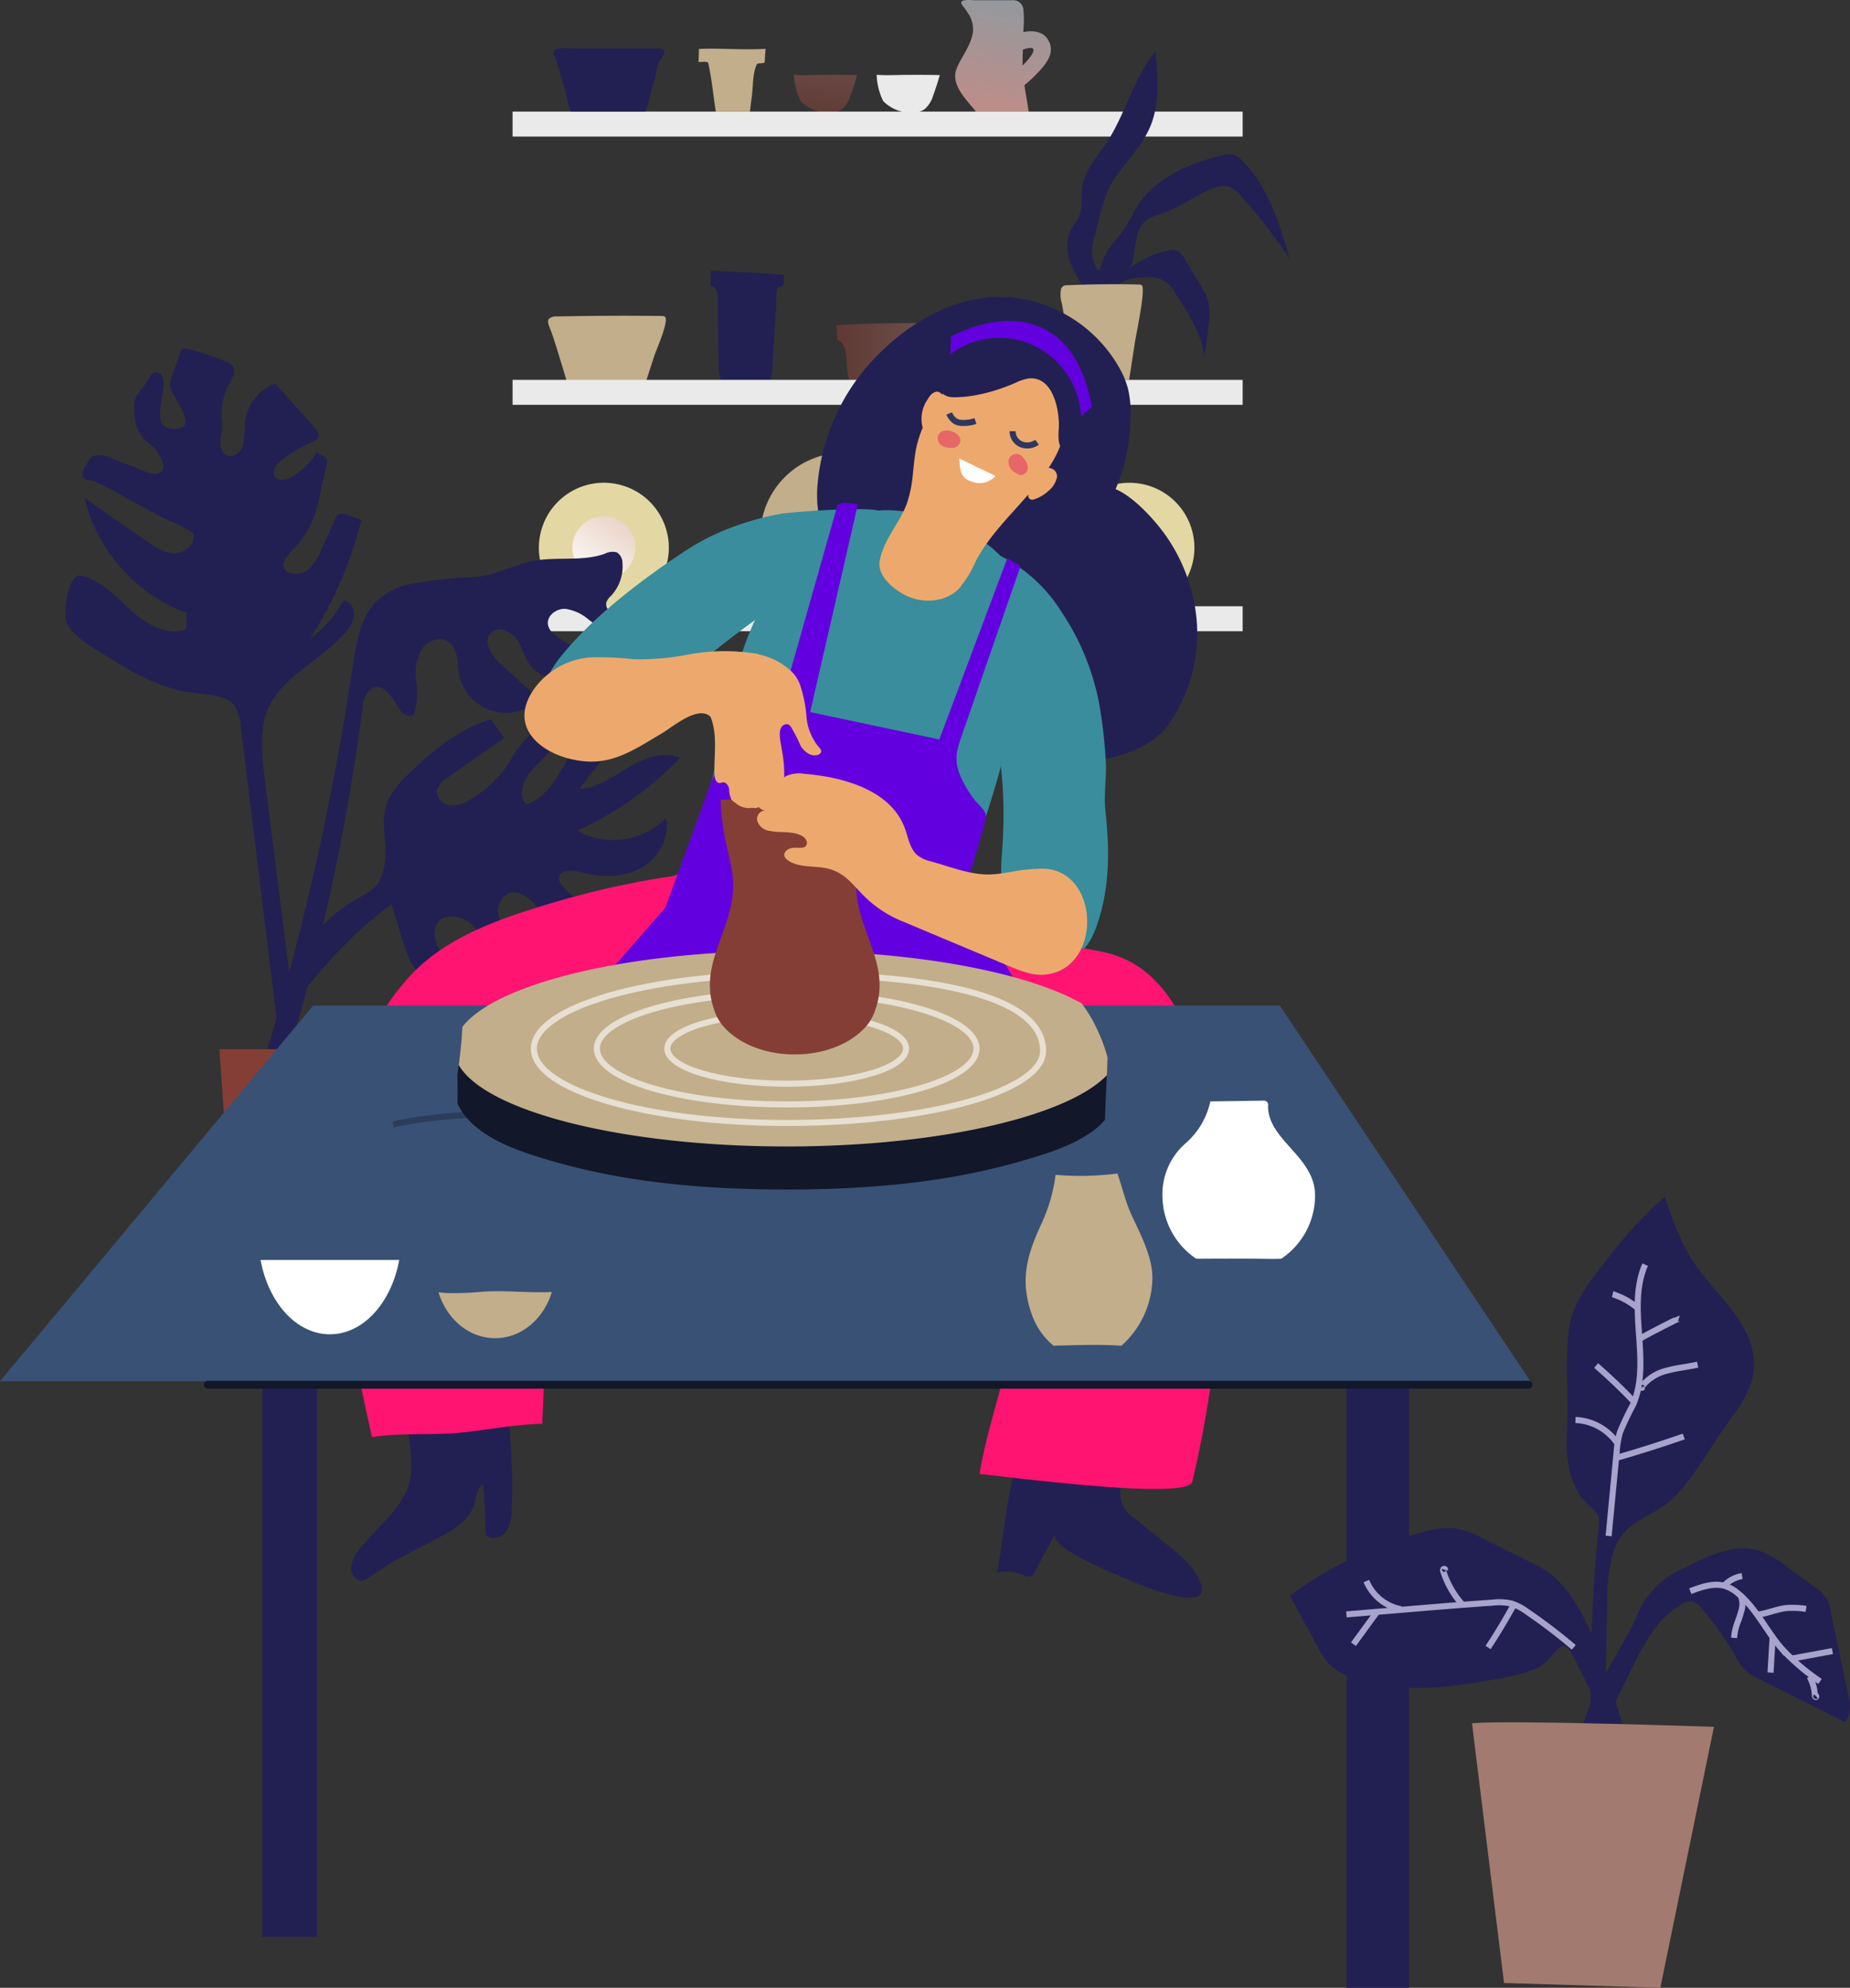 <svg xmlns="http://www.w3.org/2000/svg" xmlns:xlink="http://www.w3.org/1999/xlink" width="304.779" height="327.542" viewBox="0 0 304.779 327.542">
  <rect x="0" y="0" width="304.779" height="327.542" fill="#333333" stroke="none"/>
  <defs>
    <linearGradient id="linear-gradient" x1="0.422" y1="1.021" x2="0.565" y2="-0.002" gradientUnits="objectBoundingBox">
      <stop offset="0" stop-color="#bf8d88"/>
      <stop offset="1" stop-color="#93999e"/>
    </linearGradient>
    <linearGradient id="linear-gradient-2" x1="0.297" y1="1.168" x2="0.761" y2="-1.49" gradientUnits="objectBoundingBox">
      <stop offset="0" stop-color="#853e36"/>
      <stop offset="1" stop-color="#a27a70"/>
    </linearGradient>
    <linearGradient id="linear-gradient-3" x1="0.074" y1="1.089" x2="1.317" y2="-0.631" gradientUnits="objectBoundingBox">
      <stop offset="0" stop-color="#fff"/>
      <stop offset="1" stop-color="#dbb6a0"/>
    </linearGradient>
    <linearGradient id="linear-gradient-5" x1="0" y1="0.5" x2="1" y2="0.5" xlink:href="#linear-gradient-2"/>
    <clipPath id="clip-path">
      <path id="Path_15487" data-name="Path 15487" d="M198.023,275.48c.1-1.339.21-2.673.234-3.98a72.764,72.764,0,0,0-2.053-20.572c-1.127-4.126-2.817-8.143-3.3-12.422a21.786,21.786,0,0,1,1.731-11.356,2.582,2.582,0,0,1,1.375-1.664,2.489,2.489,0,0,1,1.745.316,25.589,25.589,0,0,1,10.171,9.343,40.619,40.619,0,0,1,6.113,14.818,76.321,76.321,0,0,1,1.138,9.879c.147,2.657-.353,5.347-.068,7.941.715,6.515.763,12.851-1.466,19.12-.817,2.3-2.232,4.78-4.632,5.217a5.986,5.986,0,0,1-3.246-.487C198.974,288.917,197.55,282.061,198.023,275.48Z" transform="translate(-192.754 -225.423)" fill="none"/>
    </clipPath>
    <clipPath id="clip-path-2">
      <path id="Path_15499" data-name="Path 15499" d="M150.489,302.888c-.09-2.641.709-5.218,1.248-7.805a40.061,40.061,0,0,0,.82-6.817l-11.439-.156v-.021l-.768.01-.769-.01v.021l-11.439.156a40.194,40.194,0,0,0,.82,6.817c.539,2.587,1.338,5.164,1.248,7.805-.242,7.158-5.737,12.591-3.145,19.986a8.1,8.1,0,0,0,1.359,2.557c5.409,6.451,18.461,6.429,23.852,0a8.105,8.105,0,0,0,1.359-2.557C156.227,315.479,150.732,310.045,150.489,302.888Z" transform="translate(-126.372 -288.088)" fill="none"/>
    </clipPath>
    <clipPath id="clip-path-3">
      <path id="Path_15530" data-name="Path 15530" d="M384.914,508.178c5.862-.586,39.862.586,39.862.586l-8.837,43-25.75-.792Z" transform="translate(-384.914 -508.014)" fill="none"/>
    </clipPath>
    <clipPath id="clip-path-4">
      <path id="Path_15532" data-name="Path 15532" d="M413.626,379.794a61.7,61.7,0,0,1,.242-8.816c.523-4.256,3.3-7.847,5.969-11.2A72.809,72.809,0,0,1,429.667,349c1.365,3.876,2.754,7.8,5.059,11.2,1.9,2.8,4.372,5.175,6.381,7.9s3.585,6.008,3.268,9.38c-.3,3.235-2.279,6.037-4.187,8.667-2.9,3.993-5.285,8.459-8.663,12.086-3.507,3.766-8.391,3.655-10.247,9.16a28.5,28.5,0,0,0-1.051,8.5q-.182,8.278-.365,16.557c-.036,1.666-.714,3.927-2.366,3.708a277.613,277.613,0,0,1,1.318-32.724,4,4,0,0,0-.119-1.92,5.144,5.144,0,0,0-1.522-1.688c-3.318-2.977-3.874-7.952-3.586-12.4C413.749,384.912,413.681,382.35,413.626,379.794Z" transform="translate(-413.52 -349)" fill="none"/>
    </clipPath>
    <clipPath id="clip-path-5">
      <path id="Path_15535" data-name="Path 15535" d="M340.983,474.193c6.39,1.9,13.126,1.6,19.624.463,3.136-.55,6.944-1.018,9.865-2.314,2.108-.935,2.546-2.7,4.134-3.611.543-.313,1.135.319,1.441.867A88.745,88.745,0,0,1,385.1,493.12c2.125-2.376,1.331-6.076.314-9.1-2.825-8.395-6.333-24.353-14.578-28.467l-9.239-4.61a14.767,14.767,0,0,0-4.532-1.67,13.251,13.251,0,0,0-5,.553,64.919,64.919,0,0,0-22.258,10.539l4.526,8.34a12.821,12.821,0,0,0,2.118,3.124A10.641,10.641,0,0,0,340.983,474.193Z" transform="translate(-329.806 -449.206)" fill="none"/>
    </clipPath>
  </defs>
  <g id="Group_15682" data-name="Group 15682" transform="translate(-1090.266 -13841.578)">
    <g id="Group_10180" data-name="Group 10180" transform="translate(1174.711 13841.578)">
      <path id="Path_15444" data-name="Path 15444" d="M212.819,34.123c-.714-1.891-2.557-2.2-4.36-1.833a20.327,20.327,0,0,0,.022-3.758,1.689,1.689,0,0,0-1.877-1.492c-.9-.005-1.8,0-2.7,0h-3.469c-.485,0-2.66-.294-2.1.7a22.086,22.086,0,0,1,1.285,1.837,5.027,5.027,0,0,1,.573,2.392c-.106,1.989-1.553,3.905-2.405,5.642a5.779,5.779,0,0,0-.441,1.113c-.641,2.527,1.914,4.885,3.321,6.667h8.676c.034,0-.455-2.848-.707-4.344a24.661,24.661,0,0,0,2.641-2.52C212.355,37.32,213.458,35.816,212.819,34.123Zm-2.937,1.84a8.918,8.918,0,0,1-1.535,1.819c-.009-.865.019-1.732.044-2.6C209.558,34.769,210.667,34.655,209.881,35.963Z" transform="translate(-124.326 -27)" fill="url(#linear-gradient)"/>
      <path id="Path_15445" data-name="Path 15445" d="M74.255,123.006c-.363.366-.119.982.159,1.681.486,1.221.851,2.476,1.241,3.718q.756,2.413,1.465,4.835H90.252l1.364-4.217c.264-.814,2.537-5.871,1.661-6.349a1.291,1.291,0,0,0-.587-.1q-8.556-.1-17.112.078A1.925,1.925,0,0,0,74.255,123.006Z" transform="translate(-68.228 -70.51)" fill="#c2ae8b"/>
      <path id="Path_15446" data-name="Path 15446" d="M185.106,185.053a14.811,14.811,0,0,0,1.572-2.3l-9.184-.691a2.976,2.976,0,0,1,1.205,2.033,10.17,10.17,0,0,1,.038,2.548l-.752,10.869c1.771-.07,7.627.862,8.335-1.395.411-1.308-.246-3.483-.413-4.791Q185.507,188.19,185.106,185.053Z" transform="translate(-115.329 -97.619)" fill="#a27a70" opacity="0.57"/>
      <path id="Path_15447" data-name="Path 15447" d="M153.346,49.636c-1.519,0-3.227.123-4.853-.019a10.312,10.312,0,0,0,1.086,4.361,6.6,6.6,0,0,0,4.729,1.911,3.6,3.6,0,0,0,2.082-.6,4.706,4.706,0,0,0,1.4-2.24c.416-1.109.773-2.239,1.1-3.378C157.044,49.625,155.2,49.63,153.346,49.636Z" transform="translate(-102.121 -37.3)" opacity="0.56" fill="url(#linear-gradient-2)"/>
      <path id="Path_15448" data-name="Path 15448" d="M178.346,49.636c-1.519,0-3.227.123-4.853-.019a10.312,10.312,0,0,0,1.086,4.361,6.6,6.6,0,0,0,4.729,1.911,3.6,3.6,0,0,0,2.082-.6,4.706,4.706,0,0,0,1.4-2.24c.416-1.109.773-2.239,1.1-3.378C182.044,49.625,180.2,49.63,178.346,49.636Z" transform="translate(-113.507 -37.3)" fill="#eaeaea"/>
      <g id="Group_10179" data-name="Group 10179" transform="translate(2.183 74.606)">
        <circle id="Ellipse_392" data-name="Ellipse 392" cx="10.703" cy="10.703" r="10.703" transform="translate(86.581 23.629) rotate(-76.83)" fill="#e3d8a3"/>
        <circle id="Ellipse_393" data-name="Ellipse 393" cx="13.719" cy="13.719" r="13.719" transform="translate(38.637)" fill="#c2ae8b"/>
        <circle id="Ellipse_394" data-name="Ellipse 394" cx="5.179" cy="5.179" r="5.179" transform="translate(94.262 10.467)" fill="url(#linear-gradient-3)" style="mix-blend-mode: multiply;isolation: isolate"/>
        <circle id="Ellipse_395" data-name="Ellipse 395" cx="10.703" cy="10.703" r="10.703" transform="matrix(0.227, -0.974, 0.974, 0.227, 0, 23.639)" fill="#e3d8a3"/>
        <circle id="Ellipse_396" data-name="Ellipse 396" cx="5.179" cy="5.179" r="5.179" transform="translate(7.675 10.467)" fill="url(#linear-gradient-3)" style="mix-blend-mode: multiply;isolation: isolate"/>
      </g>
      <path id="Path_15449" data-name="Path 15449" d="M135.28,109.592c-1.574-.067-3.143-.279-4.717-.329-2.424-.077-4.848-.2-7.272-.325a1.331,1.331,0,0,0-.027.3q-.006,1.113-.011,2.227c.619-.072,1.074.747,1.134,1.485.067.823.084,7.23.192,12.121.05,2.249,1.61,4.054,3.5,4.054h1.893a3.712,3.712,0,0,0,3.406-3.749l.375-5.8.34-5.253a8.783,8.783,0,0,1,.173-2.522c.25-.4.765-.129,1-.484A4.345,4.345,0,0,0,135.28,109.592Z" transform="translate(-90.626 -64.317)" fill="#222052"/>
      <path id="Path_15450" data-name="Path 15450" d="M182.415,124.778c-1.56.075-3.119.049-4.68-.015-2.2,0-4.393-.012-6.589.008-2.612.023-5.219.123-7.828.233-.626.026-1.28.072-1.941.118q.045,1.215.108,2.431a1.873,1.873,0,0,1,1.1,1.047c.742,1.718.21,3.879.908,5.612.473,1.174,1.716.754,2.743.758,1.158,0,2.316,0,3.474,0q3.5-.013,7-.044l1.163-.009a1.123,1.123,0,0,0,1.027-.691,17.752,17.752,0,0,0,.805-2.115,27.085,27.085,0,0,1,1.364-3.37c.156-.359.319-1.117.627-1.342a.932.932,0,0,1,.443-.131C182.209,126.433,182.3,125.6,182.415,124.778Z" transform="translate(-107.989 -71.522)" opacity="0.56" fill="url(#linear-gradient-5)"/>
      <rect id="Rectangle_1994" data-name="Rectangle 1994" width="120.278" height="4.112" transform="translate(0 18.389)" fill="#eaeaea"/>
      <rect id="Rectangle_1995" data-name="Rectangle 1995" width="120.278" height="4.112" transform="translate(0 62.593)" fill="#eaeaea"/>
      <path id="Path_15451" data-name="Path 15451" d="M231.807,77.679a6.828,6.828,0,0,1-.17-5.522c.423-.9,1.108-1.666,1.476-2.591.612-1.542.265-3.288.534-4.925.432-2.625,2.372-4.694,3.854-6.9,3.224-4.805,4.5-10.791,8.167-15.268.4,4.22.772,8.651-.908,12.543-1.424,3.3-4.11,5.784-6.034,8.767-1.74,2.7-2.2,6.114-3.095,9.17a8.457,8.457,0,0,0-.44,2.248,8.468,8.468,0,0,0,.592,2.748c.115.341.364.761.711.665a10.807,10.807,0,0,1,2.768-5.152,26.313,26.313,0,0,0,3.032-4.842c2.888-5.062,8.743-7.646,14.415-8.989a3.551,3.551,0,0,1,1.891-.086,3.312,3.312,0,0,1,1.232.852c4.394,4.274,6.265,10.442,7.972,16.328a98.6,98.6,0,0,0-7.925-10.26,5.123,5.123,0,0,0-2.062-1.63c-1.3-.438-2.7.19-3.926.8-2.364,1.181-4.828,2.821-7.335,3.648-2.236.738-3.405,1.323-3.977,3.941-.358,1.639-.373,3.372-1.044,4.909a16.451,16.451,0,0,1,6.213-2.8,2.6,2.6,0,0,1,1.336-.035,2.842,2.842,0,0,1,1.38,1.383l2.5,4.1a11.442,11.442,0,0,1,1.333,2.689,10.678,10.678,0,0,1,.149,4.049q-.266,2.665-.717,5.306c-.467-3.814-2.638-7.174-4.751-10.383a4.685,4.685,0,0,0-5.258-2.647,7.17,7.17,0,0,0-3.611.748c-1.627,1.007-2.972,3.286-5.148,1.929C233.557,81.593,232.432,79.133,231.807,77.679Z" transform="translate(-139.756 -34.046)" fill="#222052"/>
      <rect id="Rectangle_1996" data-name="Rectangle 1996" width="120.278" height="4.112" transform="translate(0 99.901)" fill="#eaeaea"/>
      <path id="Path_15452" data-name="Path 15452" d="M76.126,41.7a.762.762,0,0,0-.439.522.5.5,0,0,0,.038.381,1.419,1.419,0,0,0,.142.167,1.437,1.437,0,0,1,.243.581c.473,1.819,1.1,3.565,1.572,5.4a27.088,27.088,0,0,0,.85,3.265H90.845a25.024,25.024,0,0,0,.879-3.071l.8-2.81a8.447,8.447,0,0,1,.677-2.537,4.885,4.885,0,0,0,.638-.894c.552-1.254-.84-1.085-1.569-1.085H78.428A5.924,5.924,0,0,0,76.126,41.7Z" transform="translate(-68.954 -33.62)" fill="#222052"/>
      <path id="Path_15453" data-name="Path 15453" d="M125.272,41.795c-1.791-.038-3.75-.119-5.629-.02,0,.718-.027,1.435-.076,2.152l.657-.029a2.567,2.567,0,0,1,.8.05,1.151,1.151,0,0,1,.126.043c.618,2.635.85,5.422,1.279,8.106h5.622q.172-1.389.342-2.776c.192-1.56.108-3.426.724-4.877a.525.525,0,0,1,.12-.194.585.585,0,0,1,.375-.1,5.519,5.519,0,0,0,.856-.108c.039-.723.094-1.445.152-2.168,0-.041.005-.082.009-.123C128.847,41.86,127.073,41.833,125.272,41.795Z" transform="translate(-88.948 -33.707)" fill="#c2ae8b"/>
      <path id="Path_15454" data-name="Path 15454" d="M229.2,113.691a4.791,4.791,0,0,0,.112,2.481c.34,1.8.6,3.654.868,5.487q.529,3.561,1.025,7.135h9.186q.477-3.111.955-6.223c.184-1.2,1.774-8.664,1.162-9.368a.507.507,0,0,0-.411-.146q-5.985-.153-11.971.115A.96.96,0,0,0,229.2,113.691Z" transform="translate(-138.819 -66.167)" fill="#c2ae8b"/>
    </g>
    <g id="Group_10210" data-name="Group 10210" transform="translate(1101.018 13899.021)">
      <path id="Path_15463" data-name="Path 15463" d="M26.847,178.471a11.014,11.014,0,0,1,5.594-2.708,60.966,60.966,0,0,1,10.136-1.115c3.52-.149,6.519-2.027,9.958-2.68,3.89-.738,8.045.147,11.777-1.176a2.675,2.675,0,0,1,1.986-.228,2.042,2.042,0,0,1,.919,1.756,7.048,7.048,0,0,1-1.876,5.391,2.911,2.911,0,0,0-.749,1c-.287.857.459,1.729,1.266,2.135a18.938,18.938,0,0,1,5.874,4.531,2.308,2.308,0,0,1-2.573,1.2,6.739,6.739,0,0,1-2.706-1.408L61.719,181.7a7.592,7.592,0,0,0-3.9-1.832c-1.456-.074-3.064,1.08-2.885,2.527.132,1.067,1.113,1.8,2.017,2.379q3.5,2.255,7.18,4.214c.428,1.812-1.333,3.548-3.175,3.814s-3.663-.491-5.371-1.232a9.1,9.1,0,0,1-3.214-1.965c-1.164-1.268-1.513-3.077-2.439-4.529s-3.062-2.491-4.32-1.316c-1.532,1.432.079,3.907,1.638,5.311l6.282,5.658a7.834,7.834,0,0,1-13.229-4.147c-.346-1.893-.164-4.223-1.756-5.3-1.467-1-3.615-.085-4.523,1.437a8.886,8.886,0,0,0-.784,5.175,12.7,12.7,0,0,1-.31,5.266c-.622.7-1.832.193-2.353-.585-.949-1.422-3.017-5.723-5.346-2.93a4.948,4.948,0,0,0-.848,2.6A355.031,355.031,0,0,1,9.722,261.03a5.211,5.211,0,0,1-1.482,2.622A3.274,3.274,0,0,0,5.8,261.846a452.693,452.693,0,0,0,12.519-47.436q2.483-12.017,4.314-24.156C23.348,185.483,23.983,181.211,26.847,178.471Z" transform="translate(24.579 -136.987)" fill="#222052"/>
      <path id="Path_15464" data-name="Path 15464" d="M51.638,220.115q1.124,1.531,2.248,3.062l-9.336,6.559a3.584,3.584,0,0,0-1.774,2.163,2.37,2.37,0,0,0,2.192,2.4,5.594,5.594,0,0,0,3.412-1.017,19.572,19.572,0,0,0,6.335-6.094,17.909,17.909,0,0,1,2.978-4.1c1.287-1.1,3.33-1.582,4.658-.53.039,2.271-2,3.932-3.583,5.562s-2.818,4.382-1.24,6.016c4.669-1.541,6.058-7.375,9.3-11.069a12.713,12.713,0,0,1,12-3.948,48.655,48.655,0,0,0-12.542,12.477c2.976-.163,5.527-2.049,8.089-3.571s5.735-2.749,8.454-1.527A55.155,55.155,0,0,1,65.89,238.484a12.245,12.245,0,0,0,14.591-2.074c.8,3.26-1.285,6.76-4.261,8.314s-6.584,1.453-9.82.559c-1.381-.382-3.533-.369-3.512,1.064a1.948,1.948,0,0,0,.468,1.088c2.721,3.665,7.882,4.256,12.438,4.535a5.544,5.544,0,0,1-4.085,5.069,9.232,9.232,0,0,1-6.755-.947,14.018,14.018,0,0,1-4.318-3.473c-1.675-2.013-3.831-4.843-6.2-3.727a3.277,3.277,0,0,0-1.37,3.969,7.51,7.51,0,0,0,2.912,3.457A23.12,23.12,0,0,0,66.3,260.533c-2.9,4.544-10.554,4.785-13.729.432-1.482-2.032-2-4.67-3.608-6.6s-5.246-2.578-6.322-.3a4.434,4.434,0,0,0,.513,3.843,15.535,15.535,0,0,0,5.776,6.075c-10.98,2.1-10.89-5.649-13.642-13.322-5.721,3.979-10.732,9.627-15.08,15.058-1.8-2.22-.731-5.568.831-7.965a24.892,24.892,0,0,1,8.619-8.074c1.412-.793,3.009-1.556,3.686-3.027,2.946-6.406-2.3-10.466,3.945-16.7C41.416,225.825,45.967,221.871,51.638,220.115Z" transform="translate(18.443 -159.039)" fill="#222052"/>
      <path id="Path_15465" data-name="Path 15465" d="M-2.364,141.347q.653-2.026,1.175-4.092l-2.387-.879a1.682,1.682,0,0,0-1.283-.112,1.674,1.674,0,0,0-.688.9l-2.167,4.814a9.9,9.9,0,0,1-1.856,3.063,3.361,3.361,0,0,1-3.275,1c-2.651-.861-.277-3.231.8-4.372a15.541,15.541,0,0,0,3.793-7.5q.682-3.082,1.363-6.164a1.3,1.3,0,0,0,.014-.759c-.259-.638-1.364-.6-1.56-1.256A13.589,13.589,0,0,1-12.387,130c-.96.634-2.476,1.034-3.079.053-.566-.921.311-2.045,1.164-2.71a22.036,22.036,0,0,1,4.911-2.891c.458-.195.975-.429,1.126-.9.174-.549-.238-1.1-.622-1.524l-6.524-7.3a8,8,0,0,0-4.978,6.433,34.495,34.495,0,0,1-.253,3.622c-.353,1.6-2.434,2.826-3.5,1.068-.7-1.165.133-3.19.032-4.476A10.588,10.588,0,0,1-23,114.829a7.788,7.788,0,0,0,.747-1.42,1.711,1.711,0,0,0-.15-1.54,2.315,2.315,0,0,0-.919-.642c-.537-.251-7.2-2.874-7.5-2.062l-1.489,4.092a5.311,5.311,0,0,0-.417,1.73c-.019,1.636,4.547,6.58,1.553,7.12a2.862,2.862,0,0,1-2.628-.42,2.19,2.19,0,0,1-.5-1.152c-.346-2.035.725-4.088.508-6.14-.066-.622-.35-1.331-.961-1.47-.637-.144-1.217.43-1.491,1.024-.591,1.281-1.867,2.277-2.283,3.6a3.882,3.882,0,0,0-.093,1.364,8.168,8.168,0,0,0,.98,4.2,11.532,11.532,0,0,0,2.062,2.029,6.158,6.158,0,0,1,1.75,3.12,1.183,1.183,0,0,1-1,1.375,3.429,3.429,0,0,1-1.864-.344l-6.173-2.4a3.021,3.021,0,0,0-2.344-.234,2.39,2.39,0,0,0-.852.781c-.367.5-1.329,1.97-1.055,2.63.3.719,1.191.561,1.749.762A40.191,40.191,0,0,1-40,133.587l5.71,3.1c.772.419,5.273,2.209,5.424,2.948.337,1.652-1.467,3.106-3.153,3.083s-3.182-1.025-4.565-1.99L-46.817,133.6a27.07,27.07,0,0,0,16.831,18.977l-.077,2.7c-3.182,1.127-6.6-.885-9.1-3.148s-4.906-4.994-8.2-5.707c-2.269-.491-3.007,6.566-2.423,7.767,1.338,2.751,6.155,5.138,8.639,6.736a36.86,36.86,0,0,0,9.783,4.4c2.332.668,7.73.374,9.237,2.472a7.6,7.6,0,0,1,1.064,3.583l6.888,56.12a3.166,3.166,0,0,1,3.2.979l-6.066-48.01c-.421-3.337-.841-6.743-.186-10.042,1.325-6.663,8.587-9.374,12.891-14.092a6.645,6.645,0,0,0,1.906-3.078c.222-1.2-.5-2.666-1.718-2.765a18.373,18.373,0,0,1-5.478,6.283A66.4,66.4,0,0,0-2.364,141.347Z" transform="translate(49.982 -109.01)" fill="#222052"/>
      <path id="Path_15466" data-name="Path 15466" d="M-3.353,321l1.96,28.032H17.223L21.142,321Z" transform="translate(28.746 -205.556)" fill="#853e36"/>
    </g>
    <g id="Group_10211" data-name="Group 10211" transform="translate(1090.266 13890.499)">
      <path id="Path_15456" data-name="Path 15456" d="M199.686,472a6.746,6.746,0,0,1,4.35.353,1.654,1.654,0,0,0,1.344.217,1.46,1.46,0,0,0,.568-.68q1.681-3.17,3.363-6.338c-1.2,2.267,10.136,6.767,11.49,7.356,2.079.906,15.582,6.758,12.133-.039-1.116-2.2-3.089-3.813-5.006-5.362l-5.5-4.444a5.007,5.007,0,0,1-2.12-5.976q.479-3.513.958-7.024c.177-1.3.061-3.05-1.214-3.343-.912-.21-3.256.359-4.184.4a21.071,21.071,0,0,0-4.45.409c-2.616.663-6.059,2-7.422,4.53C201.184,457.271,200.968,466.154,199.686,472Z" transform="translate(-35.464 -261.758)" fill="#222052"/>
      <path id="Path_15458" data-name="Path 15458" d="M44.106,455.243c-1.476,4.248-5.556,7.01-8.223,10.655a5.025,5.025,0,0,0-1.165,2.751,2.105,2.105,0,0,0,1.669,2.2c.616.06,4.221-2.641,4.961-3.042,2.521-1.371,5.08-2.675,7.619-4.013,2.521-1.327,5.273-2.926,6.08-5.658.345-1.168.383-2.6,1.393-3.279q.374,4.147.447,8.315c.786.966,2.457.644,3.25-.317a6,6,0,0,0,1.01-3.53c.391-6.58-.257-13.171-.9-19.73-2.568.765-5.391.545-8.029.86-2.39.285-5.167,1.971-7.5,1.394-1.565,3.923.833,8.949-.54,13.189C44.153,455.105,44.13,455.174,44.106,455.243Z" transform="translate(23.132 -259.244)" fill="#222052"/>
      <rect id="Rectangle_2002" data-name="Rectangle 2002" width="9.027" height="108.327" transform="translate(43.202 161.912)" fill="#222052"/>
      <rect id="Rectangle_2003" data-name="Rectangle 2003" width="10.317" height="108.327" transform="translate(221.812 170.294)" fill="#222052"/>
      <path id="Path_15478" data-name="Path 15478" d="M164.18,169.05c5.651-5.59,13.67-9.922,21.814-9.038a23.072,23.072,0,0,1,17.813,12.035,14.709,14.709,0,0,1,1.151,2.883,16.8,16.8,0,0,1,.428,4.986,31.238,31.238,0,0,1-2.446,11.668c2.8,1.139,6.077,4.683,7.885,7.113a28.431,28.431,0,0,1,4.71,10.018,26.247,26.247,0,0,1-3.574,21.229c-3.443,5.191-11.012,6.54-16.851,6.861a19.951,19.951,0,0,1-6.629-.572,20.588,20.588,0,0,1-5.91-3.017c-5.7-3.943-10.5-9.392-12.848-15.91s-2.013-14.14,1.667-20.009a24.671,24.671,0,0,1-6.466,4.387,8.35,8.35,0,0,1-7.544-.31c-3.016-1.947-3.742-6.042-3.605-9.63A34.418,34.418,0,0,1,164.18,169.05Z" transform="translate(-19.151 -159.897)" fill="#222052"/>
      <path id="Path_15479" data-name="Path 15479" d="M173.177,226.4c-3.084-7.76-13.93-11.957-21.685-11.993-8.794-.041-17.365,9.515-21.021,16.8-3.305,6.591-4.951,13.955-6.283,21.159-1.685,9.123-4.872,17.846-6.77,26.855a32.876,32.876,0,0,1-1.713,5.744.362.362,0,0,1-.426.238l-.06.282c2.275,4.165,7.853,6.911,12.182,8.493,6.55,2.394,13.676,2.81,20.636,2.358,2.227-.144,5.18-.079,6.875-1.621,6.942-6.313,8.224-15.945,11.118-24.37a196.332,196.332,0,0,0,6.09-20.552,95.29,95.29,0,0,0,2.029-12.724C174.46,233.486,174.509,229.756,173.177,226.4Z" transform="translate(-5.462 -179.26)" fill="#3a8d9c"/>
      <path id="Path_15480" data-name="Path 15480" d="M114.4,217.327a38.208,38.208,0,0,0-7.074,3.635c-7.063,4.648-15.143,10.746-20.469,17.314-1.733,2.137-3.279,4.767-2.841,7.484a7.03,7.03,0,0,0,5.577,5.387A11.54,11.54,0,0,0,97.5,249.59a34.3,34.3,0,0,0,6.417-5.14,168.51,168.51,0,0,1,16.152-12.99c3.677-2.695,7.56-5.09,11.3-7.688,3.12-2.165,7.881-4.8,8.171-9.051.088-1.3-15.156-.077-16.52.175A47.067,47.067,0,0,0,114.4,217.327Z" transform="translate(5.649 -179.161)" fill="#3a8d9c"/>
      <path id="Path_15485" data-name="Path 15485" d="M198.023,275.48c.1-1.339.21-2.673.234-3.98a72.764,72.764,0,0,0-2.053-20.572c-1.127-4.126-2.817-8.143-3.3-12.422a21.786,21.786,0,0,1,1.731-11.356,2.582,2.582,0,0,1,1.375-1.664,2.489,2.489,0,0,1,1.745.316,25.589,25.589,0,0,1,10.171,9.343,40.619,40.619,0,0,1,6.113,14.818,76.321,76.321,0,0,1,1.138,9.879c.147,2.657-.353,5.347-.068,7.941.715,6.515.763,12.851-1.466,19.12-.817,2.3-2.232,4.78-4.632,5.217a5.986,5.986,0,0,1-3.246-.487C198.974,288.917,197.55,282.061,198.023,275.48Z" transform="translate(-33.002 -183.172)" fill="#3a8d9c"/>
      <g id="Group_10190" data-name="Group 10190" transform="translate(159.752 42.252)">
        <g id="Group_10189" data-name="Group 10189" transform="translate(0 0)" clip-path="url(#clip-path)">
          <path id="Path_15486" data-name="Path 15486" d="M222.031,229.612a81.168,81.168,0,0,1,9.1,30.836" transform="translate(-203.153 -226.911)" fill="none" stroke="#12172a" stroke-width="1" opacity="0.53" style="mix-blend-mode: multiply;isolation: isolate"/>
        </g>
      </g>
      <path id="Path_15488" data-name="Path 15488" d="M195.421,174.6c-5.763-2.69-11.61,1.165-15.462,6.3a.437.437,0,0,0-.018-.04.867.867,0,0,0-1.134-.35c-.572.176-.95.818-1.248,1.3a5.626,5.626,0,0,0-.744,4.565,17.965,17.965,0,0,0-1.1,3.522c-.235,1.252-.353,2.528-.488,3.8a21.364,21.364,0,0,1-1,5.118c-1.206,3.3-3.888,6.027-4.492,9.491-.418,2.4,2.08,4.481,3.962,5.52,2.849,1.572,6.747,1.391,9.059-.9a18.309,18.309,0,0,0,2.847-4.666c2.114-3.968,5.373-7.177,8.33-10.564.09-.1.18-.209.27-.313.007.124.011.248.031.376a.65.65,0,0,0,.794.45,6.486,6.486,0,0,0,2.483-1.41,3.985,3.985,0,0,0,1.439-2.325,1.4,1.4,0,0,0-1.373-1.484h-.016a18.886,18.886,0,0,0,2.892-6.909C201.241,181.657,199.5,176.5,195.421,174.6Z" transform="translate(-24.809 -164.805)" fill="#eda96d"/>
      <path id="Path_15489" data-name="Path 15489" d="M105.356,310.925a17.132,17.132,0,0,0-7.211-9.359c-2.284-1.375-7.781-3.873-9.241-.142-.374.956-.342,2.127-1.074,2.846a3.6,3.6,0,0,1-2.056.761A138.113,138.113,0,0,0,70.3,308.308q-3.572.966-7.1,2.094c-7.275,2.323-14.663,5.3-19.858,10.895-17.53,18.891-11.956,51.545-6.323,76.056,4.97-.785,10.1-.231,15.17-.793,4.182-.462,8.553-1.3,12.865-1.411q.367-8.358.732-16.715a171.359,171.359,0,0,1,1.519-18.819c.546-3.51,1.352-7.085,3.357-10.016,3.234-4.726,9.874-5.465,14.992-7.078,5.469-1.732,11.221-3.645,15-7.958a22.135,22.135,0,0,0,4.173-7.794C106.5,321.663,107.013,316.036,105.356,310.925Z" transform="translate(24.277 -209.471)" fill="#ff1472"/>
      <path id="Path_15490" data-name="Path 15490" d="M179.626,312.231a58.438,58.438,0,0,0,12.214,4.147c3.766.72,7.7.8,11.247,2.271,6.554,2.713,10.427,9.624,12.213,16.488,1.762,6.771,4.018,14.03,4.25,21.033a186.123,186.123,0,0,1-4.857,48.8c-.745,3.162-30.787-.881-35.053-1.273,1.117-6.855,3.586-13.721,5.041-20.58,1.475-6.945,2.687-14.067,1.87-21.119-.654-5.646-3.023-13.567-8.02-16.986-4.34-2.971-10.507-2.094-15.225-4.225a18.765,18.765,0,0,1-8.954-9.5,38.617,38.617,0,0,1-2.949-12.939c-.459-5.579-.213-18.643,8.234-18.1,3.642.233,6.251,3.354,8.807,5.543A43.319,43.319,0,0,0,179.626,312.231Z" transform="translate(-18.265 -209.744)" fill="#ff1472"/>
      <path id="Path_15491" data-name="Path 15491" d="M-3.416,341H155.85l41.267,61.9H-55Z" transform="translate(55 -224.224)" fill="#395175"/>
      <path id="Path_15492" data-name="Path 15492" d="M136.057,370.829l-29.987-.4c-6.152-.081-12.305-.162-18.45-.462-14.084-.685-28.376-2.5-42.158.483" transform="translate(19.316 -234.097)" fill="none" stroke="#12172a" stroke-width="1" opacity="0.35" style="mix-blend-mode: multiply;isolation: isolate"/>
      <path id="Path_15493" data-name="Path 15493" d="M166.616,342.615c-1.5.43-3.008,1.658-4.432,1.991-3.218.752-6.79-1.788-9.809-2.573a109.314,109.314,0,0,0-10.731-2.18A166.576,166.576,0,0,0,116.114,338a164.651,164.651,0,0,0-26.682,2.036,103.389,103.389,0,0,0-10.865,2.341c-2.826.783-5.794,2.605-8.72,2.07l-2.563-.469a6.557,6.557,0,0,0-3.911.088,3.342,3.342,0,0,0-.764.493c-.161,2.28-.445,4.553-.749,6.824.027,1.561.05,3.122.017,4.679,2.557,5.621,10.417,8.005,16,9.608,12.334,3.54,25.455,4.571,38.237,4.571s25.919-1.032,38.258-4.577c4.165-1.2,8.547-2.464,12.116-5.013a10.969,10.969,0,0,0,2.069-1.916c.077-3.414.3-6.823.436-10.235A21.5,21.5,0,0,0,166.616,342.615Z" transform="translate(13.492 -223.159)" fill="#12172a"/>
      <path id="Path_15494" data-name="Path 15494" d="M160.367,264.09c-.045-.918-1.359-1.927-1.891-2.64a19.38,19.38,0,0,1-2.2-3.615c-1.228-2.754-.839-4.263.065-6.872l9.684-27.932-.226-.32c-.157-.076-.313-.154-.467-.237a13.739,13.739,0,0,1-1.441-.865l-11.213,29.9L131.4,247l7.859-34.262c-.83-.078-1.661-.205-2.48-.234l-.866.322L126.24,247l-9.812,7.916-8.887,24.324L94,294.713l75.442,3.869L156.7,276.915S160.415,265.052,160.367,264.09Z" transform="translate(2.075 -178.582)" fill="#6300df"/>
      <path id="Path_15495" data-name="Path 15495" d="M164.844,335.68c-9.138-5.157-27.469-8.68-48.61-8.68-26.082,0-47.893,5.36-53.433,12.538-.106,2.1-.336,4.185-.6,6.271,4.353,7.623,26.881,13.432,54.035,13.432,25.114,0,46.268-4.97,52.751-11.747q.072-1.451.128-2.9A26.611,26.611,0,0,0,164.844,335.68Z" transform="translate(13.371 -219.251)" fill="#c2ae8b"/>
      <path id="Path_15496" data-name="Path 15496" d="M165.289,345.574c.046,6.766-19.229,11.929-42.234,11.929S81.4,352.017,81.4,345.251,100.049,333,123.054,333,165.224,336.224,165.289,345.574Z" transform="translate(6.551 -221.383)" fill="none" stroke="#fff" stroke-width="1" opacity="0.6"/>
      <ellipse id="Ellipse_397" data-name="Ellipse 397" cx="31.273" cy="9.198" rx="31.273" ry="9.198" transform="translate(98.332 114.671)" fill="none" stroke="#fff" stroke-width="1" opacity="0.6"/>
      <ellipse id="Ellipse_398" data-name="Ellipse 398" cx="19.666" cy="5.784" rx="19.666" ry="5.784" transform="translate(109.939 118.084)" fill="none" stroke="#fff" stroke-width="1" opacity="0.6"/>
      <path id="Path_15497" data-name="Path 15497" d="M150.489,302.888c-.09-2.641.709-5.218,1.248-7.805a40.061,40.061,0,0,0,.82-6.817l-11.439-.156v-.021l-.768.01-.769-.01v.021l-11.439.156a40.194,40.194,0,0,0,.82,6.817c.539,2.587,1.338,5.164,1.248,7.805-.242,7.158-5.737,12.591-3.145,19.986a8.1,8.1,0,0,0,1.359,2.557c5.409,6.451,18.461,6.429,23.852,0a8.105,8.105,0,0,0,1.359-2.557C156.227,315.479,150.732,310.045,150.489,302.888Z" transform="translate(-9.423 -205.43)" fill="#853e36"/>
      <g id="Group_10192" data-name="Group 10192" transform="translate(116.949 82.658)">
        <g id="Group_10191" data-name="Group 10191" transform="translate(0 0)" clip-path="url(#clip-path-2)">
          <path id="Path_15498" data-name="Path 15498" d="M176.354,300.319a3.213,3.213,0,0,0,.431,2.037,44.256,44.256,0,0,1,3.889,17.66" transform="translate(-144.108 -292.432)" fill="none" stroke="#12172a" stroke-width="1" opacity="0.19"/>
        </g>
      </g>
      <path id="Path_15500" data-name="Path 15500" d="M184.383,297.42c-2.927,0-5.749,1.072-8.718.885-2.858-.181-5.717-1.316-8.462-2.076a6.349,6.349,0,0,1-2.352-1.012c-1.279-1.032-1.548-2.831-2.094-4.381-2.308-6.547-10.479-8.593-16.664-9.1a5.225,5.225,0,0,0-2.92.367c-.963.519-1.121,1.5-1.31,2.45-1.188-.054-2.564-.588-3.381.7a1.694,1.694,0,0,0,1.184,2.537,1.389,1.389,0,0,0-1.248,1.77,2.466,2.466,0,0,0,1.85,1.564,13.838,13.838,0,0,0,2.525.217c1.112.073,3.187.193,3.7,1.409a.839.839,0,0,1-.257,1.042,1.021,1.021,0,0,1-.4.111c-.481.053-.968,0-1.451.032a1.806,1.806,0,0,0-1.293.565c-.876,1.084.854,1.871,1.638,2.116,1.6.5,3.331.346,4.975.673,2.928.582,4.23,2.492,6.164,4.473a19.173,19.173,0,0,0,6.509,4.314l17.517,7.351c1.894.8,3.888,1.606,5.933,1.4C195.708,313.838,194.814,296.307,184.383,297.42Z" transform="translate(-13.642 -203.156)" fill="#eda96d"/>
      <path id="Path_15501" data-name="Path 15501" d="M124.351,255.8a6.251,6.251,0,0,0-1.061-1.74,11.218,11.218,0,0,0-5.648-3.1l-.043-.017a1.975,1.975,0,0,0-.721-.154,32.768,32.768,0,0,0-11.145.232,41.97,41.97,0,0,1-8.757.731,47.833,47.833,0,0,0-7.3-.3,12.631,12.631,0,0,0-8.93,4.982c-5.253,7.135,2.421,12.091,9.2,12.18,4.4.057,7.954-2.462,11.607-4.6,1.889-1.106,6.035-4.758,8.1-2.787,1.2,2.96.562,6.3.647,9.488.017.647.3,1.509.945,1.432.137-.016.265-.079.4-.1.577-.09,1,.56,1.087,1.137a3.748,3.748,0,0,0,.379,1.689,2.355,2.355,0,0,0,.633.538,3.35,3.35,0,0,0,2.829.814,1.375,1.375,0,0,0,1.733-1.119c.068-.344.132-.689.212-1.03.861.383,1.907.7,2.63-.222a3.277,3.277,0,0,0,.582-1.545,20.171,20.171,0,0,0-.308-5.527c-.126-1.054-.7-2.9-.065-3.858a.955.955,0,0,1,1.129-.42,1.184,1.184,0,0,1,.406.36,27.279,27.279,0,0,1,1.613,3.163c.605,1.021,1.827,1.891,2.925,1.442a.725.725,0,0,0,.425-.369c.138-.354-.181-.7-.442-.978a8.989,8.989,0,0,1-1.96-5.028A21.922,21.922,0,0,0,124.351,255.8Z" transform="translate(7.4 -192.043)" fill="#eda96d"/>
      <path id="Path_15502" data-name="Path 15502" d="M175.915,174.726a5.876,5.876,0,0,0,2.214,3.316c1.513.914,2.173-1.269,3.523-.645,1.1.509,1.117.891,2.6.881a20.407,20.407,0,0,0,3.526-.348,30.3,30.3,0,0,0,6.5-2.041,7.715,7.715,0,0,1,2.138-.7c4-.446,5.1,5.149,4.987,8.107a12.637,12.637,0,0,0-.032,2.059,7.271,7.271,0,0,0,.812,2.312c.309.618.71,1.288,1.38,1.455a1.662,1.662,0,0,0,1.691-.776,4.053,4.053,0,0,0,.548-1.884c.382-3.857,1.409-7.324.937-11.2a6.857,6.857,0,0,0-.635-2.363,8.427,8.427,0,0,0-1.477-1.864,16.745,16.745,0,0,0-2.143-1.987A37.323,37.323,0,0,0,198.8,167.2a13.21,13.21,0,0,0-3.733-1.764,15.907,15.907,0,0,0-8.833.716c-3.368,1.191-7.4,2.954-9.889,5.631A3.1,3.1,0,0,0,175.915,174.726Z" transform="translate(-26.96 -161.742)" fill="#222052"/>
      <path id="Path_15503" data-name="Path 15503" d="M209.324,181.758c.978-.8.809-.767,1.8-1.55-.99-5.149-3.08-10.559-8.147-12.968-4.847-2.305-10.652-.889-15.066,1.362-.078.1.026,1.707-.161,2.994a13.262,13.262,0,0,1,14.44-1.148A13.6,13.6,0,0,1,209.324,181.758Z" transform="translate(-31.224 -162.087)" fill="#6300df"/>
      <path id="Path_15536" data-name="Path 15536" d="M215.327,436.891H-2.259a.645.645,0,0,0,0,1.29H215.327A.645.645,0,0,0,215.327,436.891Z" transform="translate(36.488 -258.284)" fill="#12172a"/>
      <path id="Path_15538" data-name="Path 15538" d="M198.445,206.422" transform="translate(-35.023 -176.422)" fill="#fff"/>
      <path id="Path_15539" data-name="Path 15539" d="M190.077,201.185c.144,1.25-.05,3.1,1.885,3.75a3.551,3.551,0,0,0,4.1-.858Z" transform="translate(-32.051 -174.562)" fill="#fff"/>
      <path id="Path_15542" data-name="Path 15542" d="M211.648,412.29c3.671-.091,7.322-.24,11-.01.055,0,.119,0,.179.007a15.105,15.105,0,0,0,5.1-10.9c0-.067,0-.134,0-.2.056-3.681-2.139-7.546-3.613-10.855-.743-1.67-1.371-4.172-2.138-6.416a48.08,48.08,0,0,1-10.192.215,27.053,27.053,0,0,1-2.275,7.937c-2.365,5.1-3.65,9.237-1.72,14.842A11.689,11.689,0,0,0,211.648,412.29Z" transform="translate(-38.082 -239.468)" fill="#c2ae8b"/>
      <path id="Path_15543" data-name="Path 15543" d="M247.562,391.341c1.644-.01,3.287-.022,4.928-.014,2.471-.008,4.941-.006,7.409.041.446.008,1.041-.021,1.67-.019a12.558,12.558,0,0,0,5.578-10.446c0-6.375-7.79-9.1-7.747-14.724a1.049,1.049,0,0,0-.107-.621.943.943,0,0,0-.819-.26l-8.586.124a12.7,12.7,0,0,1-3.971,6.818A11.1,11.1,0,0,0,242,380.9,12.561,12.561,0,0,0,247.562,391.341Z" transform="translate(-50.494 -232.855)" fill="#fff"/>
      <path id="Path_15544" data-name="Path 15544" d="M11.574,406c1.283,7.034,5.9,12.251,11.421,12.251S33.134,413.034,34.417,406Z" transform="translate(31.353 -247.312)" fill="#fff"/>
      <path id="Path_15545" data-name="Path 15545" d="M64.4,414.068a47.128,47.128,0,0,1-6.041.227c-.446-.028-.885-.081-1.324-.127,1.342,4.4,5.006,7.57,9.33,7.57s8.012-3.185,9.344-7.61C71.955,414.307,68.172,413.83,64.4,414.068Z" transform="translate(15.204 -250.154)" fill="#c2ae8b"/>
      <path id="Path_15546" data-name="Path 15546" d="M204.965,200.52a1.3,1.3,0,0,0-2.3.879,2.106,2.106,0,0,0,1.4,1.871.948.948,0,0,0,1.162.1C206.394,202.722,205.693,201.218,204.965,200.52Z" transform="translate(-36.523 -174.171)" fill="#e66767"/>
      <path id="Path_15547" data-name="Path 15547" d="M188.247,195.249a2.07,2.07,0,0,0-1.286-1.037c-.929-.389-2.376-.176-2.375,1.1,0,1.168,1.093,1.554,2.072,1.575a1.325,1.325,0,0,0,1.222-.316A1.192,1.192,0,0,0,188.247,195.249Z" transform="translate(-30.101 -172.023)" fill="#e66767"/>
      <path id="Path_15552" data-name="Path 15552" d="M187.523,189.683a2.916,2.916,0,0,0,1,1.277,2.45,2.45,0,0,0,1.169.285,5.966,5.966,0,0,0,2.152-.314" transform="translate(-31.144 -170.477)" fill="none" stroke="#2f3660" stroke-width="1"/>
      <path id="Path_15553" data-name="Path 15553" d="M203.717,194.219a2.323,2.323,0,0,0,1.419,2.159,2.751,2.751,0,0,0,2.611-.336" transform="translate(-36.895 -172.088)" fill="none" stroke="#2f3660" stroke-width="1"/>
    </g>
    <g id="Group_10200" data-name="Group 10200" transform="translate(1302.761 14038.776)">
      <path id="Path_15506" data-name="Path 15506" d="M426.651,467.146a14.376,14.376,0,0,1,8.362-8.652c3.756-1.962,8.026-3.98,12.069-2.707a16.228,16.228,0,0,1,4.581,2.65l4.55,3.345A5.35,5.35,0,0,1,458.878,466l2.889,13.619c.321,1.515.536,3.367-.653,4.358l-13.9-6.973a9.267,9.267,0,0,1-2.689-1.769,10.161,10.161,0,0,1-1.333-1.994,50.165,50.165,0,0,0-5.736-8.078,2.726,2.726,0,0,0-1.389-1.017,2.5,2.5,0,0,0-1.64.4c-5.011,2.7-7.232,8.536-9.808,13.612-1.562,3.079-3.938,8.641-7.142,10.124C417.352,481.791,423.925,472.908,426.651,467.146Z" transform="translate(-369.735 -397.452)" fill="#222052"/>
      <path id="Path_15507" data-name="Path 15507" d="M413.626,379.794a61.7,61.7,0,0,1,.242-8.816c.523-4.256,3.3-7.847,5.969-11.2A72.809,72.809,0,0,1,429.667,349c1.365,3.876,2.754,7.8,5.059,11.2,1.9,2.8,4.372,5.175,6.381,7.9s3.585,6.008,3.268,9.38c-.3,3.235-2.279,6.037-4.187,8.667-2.9,3.993-5.285,8.459-8.663,12.086-3.507,3.766-8.391,3.655-10.247,9.16a28.5,28.5,0,0,0-1.051,8.5q-.182,8.278-.365,16.557c-.036,1.666-.714,3.927-2.366,3.708a277.613,277.613,0,0,1,1.318-32.724,4,4,0,0,0-.119-1.92,5.144,5.144,0,0,0-1.522-1.688c-3.318-2.977-3.874-7.952-3.586-12.4C413.749,384.912,413.681,382.35,413.626,379.794Z" transform="translate(-367.932 -349)" fill="#222052"/>
      <path id="Path_15508" data-name="Path 15508" d="M340.983,474.193c6.39,1.9,13.126,1.6,19.624.463,3.136-.55,6.944-1.018,9.865-2.314,2.108-.935,2.546-2.7,4.134-3.611.543-.313,1.135.319,1.441.867A88.745,88.745,0,0,1,385.1,493.12c2.125-2.376,1.331-6.076.314-9.1-2.825-8.395-6.333-24.353-14.578-28.467l-9.239-4.61a14.767,14.767,0,0,0-4.532-1.67,13.251,13.251,0,0,0-5,.553,64.919,64.919,0,0,0-22.258,10.539l4.526,8.34a12.821,12.821,0,0,0,2.118,3.124A10.641,10.641,0,0,0,340.983,474.193Z" transform="translate(-329.806 -394.637)" fill="#222052"/>
      <path id="Path_15509" data-name="Path 15509" d="M384.914,508.178c5.862-.586,39.862.586,39.862.586l-8.837,43-25.75-.792Z" transform="translate(-354.904 -421.419)" fill="#a27a70"/>
      <path id="Path_15510" data-name="Path 15510" d="M426.246,414.243q.659-6.909,1.319-13.817a15.908,15.908,0,0,1,.531-3.219,46.762,46.762,0,0,1,2.17-4.573c3.107-7.167-1.132-15.946,2-23.1" transform="translate(-373.727 -358.35)" fill="none" stroke="#a7a3cc" stroke-width="1"/>
      <path id="Path_15511" data-name="Path 15511" d="M384.369,479.128a88.019,88.019,0,0,0-7.676-5.861,9.018,9.018,0,0,0-2.588-1.356,9.413,9.413,0,0,0-3.157-.144c-5.26.36-10.514.8-15.768,1.242l-8.264.693" transform="translate(-337.598 -404.883)" fill="none" stroke="#a7a3cc" stroke-width="1"/>
      <path id="Path_15512" data-name="Path 15512" d="M436.315,403.58c-.027.1-.13-.077-.069-.164a7.437,7.437,0,0,1,4.225-2.648c1.635-.45,3.339-.6,4.992-.976" transform="translate(-378.273 -372.132)" fill="none" stroke="#a7a3cc" stroke-width="1"/>
      <path id="Path_15513" data-name="Path 15513" d="M428.411,425.089q5.647-1.62,11.2-3.552" transform="translate(-374.713 -382.035)" fill="none" stroke="#a7a3cc" stroke-width="1"/>
      <path id="Path_15514" data-name="Path 15514" d="M435.819,389.126c1.547-.923,6.316-3.319,6.356-3.306" transform="translate(-378.087 -365.769)" fill="none" stroke="#a7a3cc" stroke-width="1"/>
      <path id="Path_15515" data-name="Path 15515" d="M431.541,380.713a11.936,11.936,0,0,0-4-2.194.471.471,0,0,1,.416.419" transform="translate(-374.316 -362.444)" fill="none" stroke="#a7a3cc" stroke-width="1"/>
      <path id="Path_15516" data-name="Path 15516" d="M428.851,406.173q-3.035-3.206-6.376-6.106" transform="translate(-372.01 -372.257)" fill="none" stroke="#a7a3cc" stroke-width="1"/>
      <path id="Path_15517" data-name="Path 15517" d="M423.114,420.381a8.792,8.792,0,0,0-6.9-3.838" transform="translate(-369.158 -379.761)" fill="none" stroke="#a7a3cc" stroke-width="1"/>
      <path id="Path_15518" data-name="Path 15518" d="M358.694,469.935a7.785,7.785,0,0,1-5.737-4.653" transform="translate(-340.35 -401.958)" fill="none" stroke="#a7a3cc" stroke-width="1"/>
      <path id="Path_15519" data-name="Path 15519" d="M353.005,474.435l-3.958,5.42" transform="translate(-338.569 -406.127)" fill="none" stroke="#a7a3cc" stroke-width="1"/>
      <path id="Path_15520" data-name="Path 15520" d="M379.215,467.325a14.954,14.954,0,0,1-2.994-5.288.427.427,0,0,1,0-.382c.08-.106.307-.044.266.083" transform="translate(-350.925 -400.282)" fill="none" stroke="#a7a3cc" stroke-width="1"/>
      <path id="Path_15521" data-name="Path 15521" d="M393.905,472.822q-1.925,3.5-4.126,6.844" transform="translate(-357.119 -405.392)" fill="none" stroke="#a7a3cc" stroke-width="1"/>
      <path id="Path_15522" data-name="Path 15522" d="M450.948,467.467c1.915-.735,4.032-1.475,5.964-.787a6.413,6.413,0,0,1,1.865,1.117c2.965,2.417,4.61,6.068,7.093,8.977a35.049,35.049,0,0,0,6.452,5.55l-.882-.561" transform="translate(-384.977 -402.47)" fill="none" stroke="#a7a3cc" stroke-width="1"/>
      <path id="Path_15523" data-name="Path 15523" d="M465.231,469.442a3.516,3.516,0,0,1,.239,2.4,20.327,20.327,0,0,1-.76,2.338,8.962,8.962,0,0,0-.5,2.363" transform="translate(-391.019 -403.853)" fill="none" stroke="#a7a3cc" stroke-width="1"/>
      <path id="Path_15524" data-name="Path 15524" d="M475.583,481.995q-.179,2.989-.358,5.977" transform="translate(-396.034 -409.57)" fill="none" stroke="#a7a3cc" stroke-width="1"/>
      <path id="Path_15525" data-name="Path 15525" d="M487.048,494.218a6.991,6.991,0,0,1,.866,3.058c0,.116.033.264.146.286s.094-.231.009-.152" transform="translate(-401.418 -415.136)" fill="none" stroke="#a7a3cc" stroke-width="1"/>
      <path id="Path_15526" data-name="Path 15526" d="M481.613,487.707l6.72-1.242" transform="translate(-398.943 -411.605)" fill="none" stroke="#a7a3cc" stroke-width="1"/>
      <path id="Path_15527" data-name="Path 15527" d="M471.069,474.507c1.67-.164,3.236-.923,4.9-1.1a14.294,14.294,0,0,1,3.222.144" transform="translate(-394.141 -405.638)" fill="none" stroke="#a7a3cc" stroke-width="1"/>
      <path id="Path_15528" data-name="Path 15528" d="M461.276,465.312a5.183,5.183,0,0,1,2.916-1.544" transform="translate(-389.681 -401.268)" fill="none" stroke="#a7a3cc" stroke-width="1"/>
      <g id="Group_10194" data-name="Group 10194" transform="translate(30.01 86.595)" opacity="0.41">
        <g id="Group_10193" data-name="Group 10193" clip-path="url(#clip-path-3)">
          <path id="Path_15529" data-name="Path 15529" d="M460.3,522.848c15.947,13.878,27.232,26.27-7.034,35.758" transform="translate(-416.045 -514.77)" fill="none" stroke="#853e36" stroke-width="1" style="mix-blend-mode: multiply;isolation: isolate"/>
        </g>
      </g>
      <g id="Group_10196" data-name="Group 10196" transform="translate(45.589 0)">
        <g id="Group_10195" data-name="Group 10195" clip-path="url(#clip-path-4)">
          <path id="Path_15531" data-name="Path 15531" d="M470.045,401.954a46.044,46.044,0,0,1-13.261,27.523" transform="translate(-433.224 -373.117)" fill="none" stroke="#222052" stroke-width="1" opacity="0.45"/>
        </g>
      </g>
      <g id="Group_10199" data-name="Group 10199" transform="translate(0 54.57)">
        <g id="Group_10198" data-name="Group 10198" clip-path="url(#clip-path-5)">
          <g id="Group_10197" data-name="Group 10197" transform="translate(5.173 31.465)" opacity="0.43">
            <path id="Path_15533" data-name="Path 15533" d="M339.3,506.985a52.893,52.893,0,0,0,8.95,3.916,17.72,17.72,0,0,0,9.65.407" transform="translate(-339.305 -506.985)" fill="none" stroke="#222052" stroke-width="1"/>
            <path id="Path_15534" data-name="Path 15534" d="M391.85,518.981a26.214,26.214,0,0,0,12.264-4.778" transform="translate(-363.235 -510.272)" fill="none" stroke="#222052" stroke-width="1"/>
          </g>
        </g>
      </g>
    </g>
  </g>
</svg>
